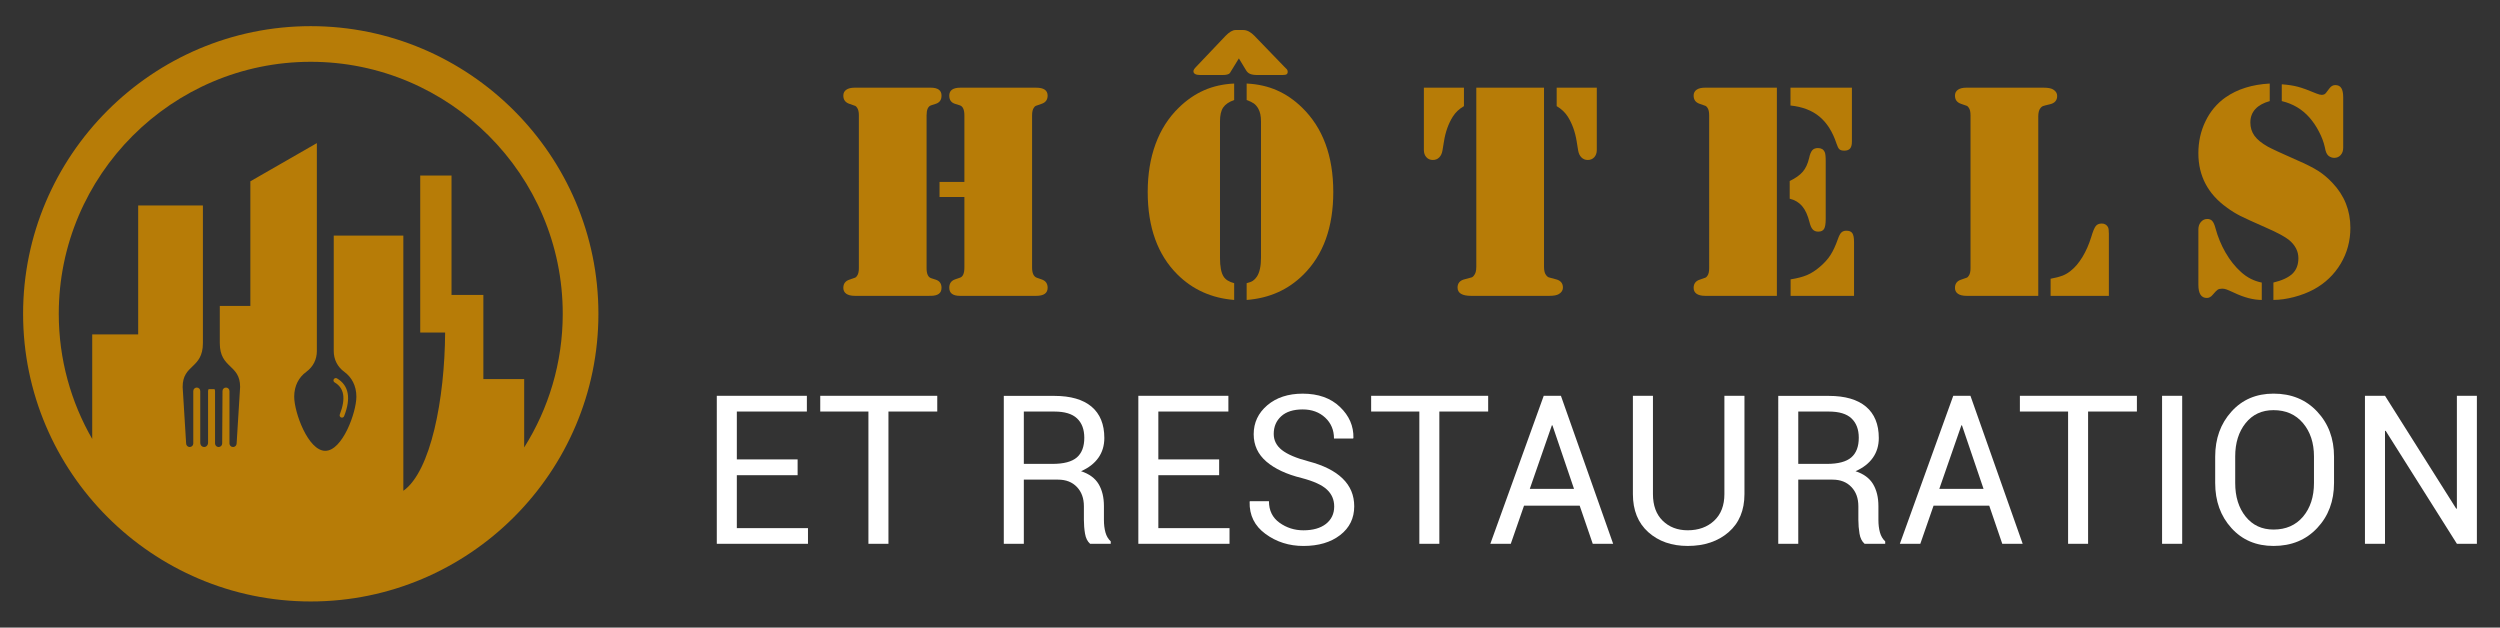 <?xml version="1.0" encoding="utf-8"?>
<!-- Generator: Adobe Illustrator 16.0.0, SVG Export Plug-In . SVG Version: 6.00 Build 0)  -->
<!DOCTYPE svg PUBLIC "-//W3C//DTD SVG 1.1//EN" "http://www.w3.org/Graphics/SVG/1.1/DTD/svg11.dtd">
<svg version="1.1" id="Calque_1" xmlns="http://www.w3.org/2000/svg" xmlns:xlink="http://www.w3.org/1999/xlink" x="0px" y="0px"
	 width="239px" height="60px" viewBox="0 0 239 60" enable-background="new 0 0 239 60" xml:space="preserve">
<rect x="0" y="0" width="239" height="60" fill="#333333" stroke="none"/>
<g>
	<g>
		<g>
			<path fill="#FFFFFF" d="M76.252,45.426h-5.811v5.064h6.802v1.495h-8.717V37.836h8.611v1.508h-6.696v4.576h5.811V45.426z"/>
			<path fill="#FFFFFF" d="M89.602,39.344h-4.666v12.642h-1.915V39.344h-4.606v-1.508h11.187V39.344z"/>
			<path fill="#FFFFFF" d="M97.878,45.854v6.132h-1.915V37.847h4.84c1.547,0,2.731,0.344,3.547,1.026
				c0.816,0.69,1.224,1.689,1.224,2.997c0,0.725-0.189,1.355-0.568,1.893c-0.38,0.537-0.932,0.965-1.658,1.285
				c0.778,0.254,1.337,0.662,1.677,1.227c0.34,0.571,0.51,1.27,0.51,2.107v1.33c0,0.44,0.049,0.836,0.146,1.188
				c0.097,0.348,0.266,0.634,0.505,0.853v0.232h-1.974c-0.251-0.22-0.413-0.544-0.484-0.972c-0.073-0.427-0.108-0.867-0.108-1.318
				v-1.296c0-0.765-0.224-1.379-0.669-1.844c-0.449-0.47-1.047-0.702-1.799-0.702H97.878z M97.878,44.348h2.731
				c1.082,0,1.861-0.206,2.337-0.617c0.475-0.41,0.713-1.039,0.713-1.879c0-0.8-0.231-1.416-0.695-1.854
				c-0.463-0.437-1.184-0.653-2.161-0.653h-2.925V44.348z"/>
			<path fill="#FFFFFF" d="M116.551,45.426h-5.813v5.064h6.804v1.495h-8.717V37.836h8.609v1.508h-6.696v4.576h5.813V45.426z"/>
			<path fill="#FFFFFF" d="M127.549,48.421c0-0.645-0.229-1.182-0.692-1.615c-0.456-0.435-1.266-0.804-2.426-1.109
				c-1.439-0.354-2.562-0.878-3.369-1.572c-0.805-0.694-1.21-1.566-1.21-2.614c0-1.106,0.435-2.03,1.304-2.771
				c0.868-0.735,1.995-1.106,3.382-1.106c1.489,0,2.678,0.421,3.563,1.27c0.882,0.842,1.311,1.83,1.286,2.961l-0.028,0.056h-1.83
				c0-0.804-0.279-1.468-0.837-1.992c-0.564-0.523-1.281-0.788-2.154-0.788c-0.894,0-1.579,0.219-2.055,0.653
				c-0.478,0.436-0.715,0.997-0.715,1.69c0,0.614,0.26,1.128,0.783,1.54c0.522,0.411,1.368,0.773,2.542,1.081
				c1.423,0.374,2.511,0.913,3.255,1.635c0.745,0.72,1.116,1.605,1.116,2.662c0,1.141-0.447,2.059-1.345,2.752
				c-0.896,0.692-2.067,1.04-3.512,1.04c-1.369,0-2.575-0.383-3.62-1.147c-1.047-0.763-1.554-1.787-1.522-3.072l0.021-0.06h1.826
				c0,0.889,0.337,1.574,1.01,2.058c0.673,0.483,1.436,0.725,2.286,0.725c0.905,0,1.623-0.204,2.15-0.61
				C127.282,49.674,127.549,49.121,127.549,48.421z"/>
			<path fill="#FFFFFF" d="M142.268,39.344h-4.667v12.642h-1.912V39.344h-4.608v-1.508h11.188V39.344z"/>
			<path fill="#FFFFFF" d="M151.018,48.344h-5.322l-1.265,3.642h-1.955l5.104-14.149h1.643l4.993,14.149h-1.951L151.018,48.344z
				 M146.247,46.738h4.229l-2.063-6.075h-0.056L146.247,46.738z"/>
			<path fill="#FFFFFF" d="M166.77,37.836v9.399c0,1.553-0.508,2.767-1.518,3.644c-1.011,0.874-2.313,1.313-3.907,1.313
				c-1.534,0-2.789-0.44-3.771-1.319c-0.979-0.879-1.469-2.09-1.469-3.637v-9.399h1.917v9.399c0,1.08,0.306,1.929,0.926,2.541
				c0.621,0.61,1.418,0.918,2.396,0.918c1.036,0,1.882-0.308,2.531-0.918c0.653-0.612,0.977-1.461,0.977-2.541v-9.399H166.77z"/>
			<path fill="#FFFFFF" d="M171.914,45.854v6.132h-1.913V37.847h4.84c1.548,0,2.729,0.344,3.545,1.026
				c0.816,0.69,1.227,1.689,1.227,2.997c0,0.725-0.189,1.355-0.569,1.893c-0.378,0.537-0.931,0.965-1.656,1.285
				c0.778,0.254,1.333,0.662,1.674,1.227c0.341,0.571,0.514,1.27,0.514,2.107v1.33c0,0.44,0.048,0.836,0.146,1.188
				c0.099,0.348,0.263,0.634,0.503,0.853v0.232h-1.972c-0.254-0.22-0.414-0.544-0.485-0.972c-0.07-0.427-0.109-0.867-0.109-1.318
				v-1.296c0-0.765-0.221-1.379-0.669-1.844c-0.446-0.47-1.046-0.702-1.799-0.702H171.914z M171.914,44.348h2.732
				c1.079,0,1.858-0.206,2.335-0.617c0.477-0.41,0.718-1.039,0.718-1.879c0-0.8-0.234-1.416-0.698-1.854
				c-0.46-0.437-1.185-0.653-2.16-0.653h-2.927V44.348z"/>
			<path fill="#FFFFFF" d="M190.172,48.344h-5.325l-1.265,3.642h-1.955l5.104-14.149h1.643l4.993,14.149h-1.951L190.172,48.344z
				 M185.397,46.738h4.23l-2.063-6.075h-0.056L185.397,46.738z"/>
			<path fill="#FFFFFF" d="M204.287,39.344h-4.666v12.642h-1.912V39.344h-4.608v-1.508h11.187V39.344z"/>
			<path fill="#FFFFFF" d="M208.617,51.985h-1.923V37.836h1.923V51.985z"/>
			<path fill="#FFFFFF" d="M223.133,46.174c0,1.731-0.537,3.167-1.609,4.306c-1.073,1.143-2.464,1.712-4.176,1.712
				c-1.652,0-2.995-0.569-4.025-1.712c-1.035-1.139-1.551-2.574-1.551-4.306v-2.516c0-1.726,0.516-3.158,1.551-4.304
				c1.03-1.151,2.373-1.723,4.025-1.723c1.712,0,3.103,0.569,4.176,1.717c1.072,1.143,1.609,2.578,1.609,4.31V46.174z
				 M221.216,43.639c0-1.296-0.35-2.359-1.049-3.188c-0.701-0.829-1.639-1.241-2.819-1.241c-1.114,0-2.002,0.412-2.668,1.241
				c-0.664,0.829-0.995,1.893-0.995,3.188v2.535c0,1.309,0.331,2.378,0.995,3.207c0.666,0.83,1.554,1.244,2.668,1.244
				c1.188,0,2.126-0.412,2.826-1.237c0.692-0.827,1.042-1.899,1.042-3.214V43.639z"/>
			<path fill="#FFFFFF" d="M236.791,51.985h-1.912l-6.813-10.805l-0.06,0.018v10.787h-1.917V37.836h1.917l6.813,10.8l0.059-0.021
				V37.836h1.912V51.985z"/>
		</g>
		<g>
			<path fill="#B77C07" d="M88.596,28.282h-6.502h-0.38c-0.349,0-0.619-0.067-0.808-0.197c-0.189-0.133-0.284-0.318-0.284-0.563
				c0-0.397,0.194-0.662,0.582-0.786c0.321-0.107,0.508-0.172,0.562-0.197c0.054-0.024,0.111-0.08,0.167-0.167
				c0.117-0.156,0.176-0.405,0.176-0.744V11.034c0-0.34-0.059-0.586-0.176-0.742c-0.057-0.088-0.113-0.144-0.167-0.167
				c-0.054-0.026-0.241-0.091-0.562-0.198c-0.387-0.127-0.582-0.389-0.582-0.786c0-0.243,0.095-0.432,0.284-0.562
				c0.189-0.133,0.459-0.197,0.808-0.197h0.38h6.502h0.378c0.689,0,1.035,0.254,1.035,0.759c0,0.408-0.185,0.67-0.554,0.786
				l-0.452,0.146c-0.283,0.097-0.423,0.419-0.423,0.961v14.594c0,0.544,0.141,0.865,0.423,0.962l0.452,0.146
				c0.369,0.116,0.554,0.378,0.554,0.786c0,0.506-0.346,0.76-1.035,0.76H88.596z M89.819,17.391h2.377v-6.356
				c0-0.542-0.142-0.864-0.424-0.961l-0.467-0.146c-0.369-0.116-0.554-0.378-0.554-0.786c0-0.505,0.351-0.759,1.05-0.759h0.378
				h6.488h0.394c0.727,0,1.092,0.254,1.092,0.759c0,0.397-0.194,0.659-0.583,0.786c-0.32,0.107-0.508,0.172-0.561,0.198
				c-0.054,0.023-0.11,0.079-0.167,0.167c-0.118,0.156-0.175,0.402-0.175,0.742v14.535c0,0.535,0.146,0.859,0.438,0.976l0.466,0.162
				c0.388,0.127,0.583,0.395,0.583,0.803c0,0.514-0.365,0.772-1.092,0.772h-0.394h-6.488h-0.408c-0.681,0-1.021-0.259-1.021-0.772
				c0-0.408,0.186-0.676,0.554-0.803l0.467-0.162c0.282-0.086,0.424-0.41,0.424-0.976v-6.735h-2.377V17.391z"/>
			<path fill="#B77C07" d="M117.985,9.562c-0.497,0.177-0.845,0.414-1.05,0.716c-0.203,0.301-0.304,0.743-0.304,1.327v13.03
				c0,0.857,0.116,1.459,0.349,1.811c0.186,0.291,0.52,0.499,1.006,0.626v1.603c-2.158-0.174-3.965-0.986-5.423-2.434
				c-1.896-1.886-2.842-4.515-2.842-7.888c0-1.691,0.249-3.218,0.75-4.584c0.5-1.364,1.241-2.523,2.224-3.477
				c0.749-0.73,1.553-1.283,2.418-1.663c0.867-0.38,1.822-0.593,2.873-0.642V9.562z M118.437,5.583l-0.699,1.138l-0.161,0.262
				c-0.097,0.127-0.34,0.189-0.729,0.189h-2.084c-0.438,0-0.662-0.117-0.67-0.35c-0.011-0.107,0.073-0.248,0.246-0.423l2.828-2.975
				c0.361-0.37,0.677-0.553,0.949-0.553h0.743c0.35,0,0.705,0.183,1.064,0.553l2.873,2.975l0.233,0.232
				c0.048,0.069,0.075,0.143,0.075,0.219c0,0.127-0.038,0.213-0.112,0.256c-0.072,0.043-0.21,0.065-0.413,0.065h-2.378
				c-0.292,0-0.52-0.035-0.685-0.103c-0.165-0.068-0.296-0.185-0.393-0.349L118.437,5.583z M119.18,9.562V7.987
				c1.05,0.049,2.01,0.262,2.88,0.642c0.871,0.38,1.68,0.933,2.426,1.663c1.982,1.934,2.976,4.621,2.976,8.061
				c0,3.373-0.949,6.002-2.843,7.888c-1.458,1.458-3.271,2.269-5.439,2.434v-1.603c0.253-0.058,0.451-0.135,0.592-0.226
				c0.14-0.093,0.271-0.228,0.387-0.4c0.262-0.4,0.393-1.003,0.393-1.811v-13.03c0-0.517-0.088-0.924-0.264-1.227
				c-0.116-0.203-0.254-0.365-0.413-0.481C119.712,9.781,119.482,9.67,119.18,9.562z"/>
			<path fill="#B77C07" d="M136.122,8.382h3.831v1.765c-0.454,0.262-0.811,0.597-1.064,1.004c-0.417,0.662-0.698,1.445-0.843,2.348
				l-0.146,0.889c-0.048,0.284-0.153,0.505-0.314,0.664c-0.158,0.16-0.36,0.241-0.603,0.241c-0.254,0-0.462-0.086-0.62-0.263
				c-0.161-0.176-0.24-0.402-0.24-0.686V8.382z M147.608,8.382v17.129c0,0.381,0.073,0.65,0.218,0.817
				c0.079,0.097,0.149,0.157,0.219,0.183c0.07,0.023,0.293,0.084,0.671,0.181c0.465,0.107,0.701,0.376,0.701,0.802
				c0,0.254-0.129,0.457-0.383,0.613c-0.184,0.116-0.491,0.176-0.93,0.176h-0.479h-6.504h-0.482c-0.427,0-0.748-0.067-0.969-0.197
				c-0.217-0.133-0.327-0.329-0.327-0.592c0-0.426,0.232-0.694,0.701-0.802c0.379-0.097,0.602-0.157,0.671-0.181
				c0.065-0.025,0.136-0.086,0.201-0.183c0.146-0.167,0.219-0.437,0.219-0.817V8.382H147.608z M152.653,8.382v5.962
				c0,0.283-0.082,0.51-0.239,0.686c-0.162,0.177-0.369,0.263-0.623,0.263c-0.243,0-0.441-0.081-0.604-0.241
				c-0.161-0.159-0.267-0.38-0.316-0.664l-0.144-0.889c-0.146-0.902-0.429-1.686-0.846-2.348c-0.264-0.407-0.615-0.742-1.063-1.004
				V8.382H152.653z"/>
			<path fill="#B77C07" d="M169.87,8.382v19.9h-6.486h-0.378c-0.352,0-0.623-0.067-0.813-0.197
				c-0.188-0.133-0.282-0.318-0.282-0.563c0-0.397,0.194-0.662,0.583-0.786c0.319-0.107,0.509-0.172,0.56-0.197
				c0.053-0.024,0.109-0.08,0.17-0.167c0.118-0.156,0.173-0.405,0.173-0.744V11.034c0-0.34-0.055-0.586-0.173-0.742
				c-0.061-0.088-0.117-0.144-0.17-0.167c-0.051-0.026-0.24-0.091-0.56-0.198c-0.389-0.127-0.583-0.389-0.583-0.786
				c0-0.243,0.095-0.432,0.282-0.562c0.19-0.133,0.462-0.197,0.813-0.197h0.378H169.87z M171.095,18.995v-1.69
				c0.563-0.272,0.982-0.57,1.252-0.89c0.275-0.321,0.471-0.747,0.6-1.282c0.076-0.371,0.18-0.625,0.308-0.768
				c0.125-0.141,0.304-0.21,0.535-0.21c0.314,0,0.528,0.12,0.644,0.364c0.07,0.126,0.103,0.413,0.103,0.86v5.555
				c0,0.456-0.051,0.772-0.155,0.946c-0.101,0.175-0.287,0.264-0.559,0.264c-0.227,0-0.399-0.07-0.523-0.206
				c-0.129-0.135-0.232-0.364-0.308-0.686c-0.168-0.67-0.401-1.186-0.707-1.544C171.978,19.349,171.58,19.111,171.095,18.995z
				 M171.169,8.382h5.873v5.161c0,0.301-0.059,0.52-0.174,0.655c-0.118,0.138-0.302,0.204-0.556,0.204
				c-0.211,0-0.367-0.043-0.465-0.131c-0.097-0.088-0.189-0.269-0.276-0.539c-0.371-1.129-0.914-1.988-1.628-2.582
				c-0.713-0.592-1.64-0.946-2.774-1.064V8.382z M171.181,28.282v-1.575c0.633-0.098,1.153-0.235,1.568-0.408
				c0.411-0.175,0.83-0.442,1.246-0.803c0.419-0.358,0.754-0.731,0.999-1.114c0.247-0.384,0.483-0.892,0.707-1.523
				c0.109-0.312,0.218-0.522,0.336-0.635c0.117-0.111,0.275-0.168,0.48-0.168c0.271,0,0.46,0.081,0.567,0.239
				c0.108,0.164,0.162,0.44,0.162,0.841v5.146H171.181z"/>
			<path fill="#B77C07" d="M194.858,28.282h-6.487h-0.379c-0.351,0-0.623-0.067-0.813-0.197c-0.188-0.133-0.284-0.318-0.284-0.563
				c0-0.397,0.196-0.662,0.585-0.786c0.322-0.107,0.509-0.172,0.563-0.197c0.049-0.024,0.105-0.08,0.164-0.167
				c0.12-0.156,0.175-0.405,0.175-0.744V11.034c0-0.34-0.055-0.586-0.175-0.742c-0.059-0.088-0.115-0.144-0.164-0.167
				c-0.055-0.026-0.241-0.091-0.563-0.198c-0.389-0.127-0.585-0.389-0.585-0.786c0-0.243,0.096-0.432,0.284-0.562
				c0.189-0.133,0.462-0.197,0.813-0.197h0.379h6.5h0.496c0.428,0,0.734,0.059,0.918,0.176c0.254,0.153,0.38,0.359,0.38,0.611
				c0,0.429-0.233,0.695-0.698,0.801c-0.381,0.09-0.605,0.146-0.671,0.177c-0.069,0.028-0.144,0.086-0.22,0.175
				c-0.146,0.175-0.218,0.445-0.218,0.815V28.282z M196.037,28.282v-1.634c0.476-0.088,0.854-0.186,1.133-0.293
				c0.274-0.104,0.542-0.262,0.791-0.464c0.41-0.322,0.783-0.765,1.124-1.327c0.339-0.564,0.615-1.19,0.831-1.883
				c0.157-0.534,0.299-0.885,0.43-1.056c0.129-0.171,0.321-0.255,0.576-0.255c0.271,0,0.469,0.112,0.598,0.336
				c0.061,0.104,0.088,0.319,0.088,0.64v5.936H196.037z"/>
			<path fill="#B77C07" d="M216.987,7.987v1.678c-0.604,0.165-1.063,0.421-1.379,0.765c-0.316,0.346-0.474,0.77-0.474,1.276
				c0,0.485,0.13,0.911,0.394,1.276c0.264,0.363,0.691,0.711,1.28,1.042c0.411,0.222,1.335,0.65,2.771,1.282
				c0.876,0.379,1.553,0.722,2.035,1.027c0.479,0.306,0.937,0.689,1.363,1.145c1.146,1.205,1.719,2.639,1.719,4.301
				c0,1.254-0.309,2.4-0.931,3.44c-0.625,1.039-1.479,1.858-2.566,2.448c-0.583,0.313-1.224,0.558-1.918,0.737
				c-0.694,0.179-1.345,0.269-1.944,0.269v-1.66c0.843-0.204,1.451-0.49,1.829-0.854c0.373-0.364,0.56-0.856,0.56-1.479
				c0-0.65-0.292-1.226-0.876-1.721c-0.389-0.321-1.125-0.719-2.215-1.195c-1.194-0.524-2.013-0.9-2.455-1.121
				c-0.444-0.225-0.867-0.487-1.277-0.789c-1.826-1.302-2.739-3.036-2.739-5.203c0-1.108,0.227-2.131,0.686-3.069
				c0.454-0.939,1.092-1.693,1.907-2.269C213.896,8.518,215.307,8.076,216.987,7.987z M216.226,27.014v1.66
				c-0.795,0-1.675-0.228-2.637-0.684c-0.36-0.165-0.605-0.272-0.745-0.322c-0.135-0.048-0.265-0.072-0.39-0.072
				c-0.194,0-0.341,0.032-0.438,0.094c-0.097,0.064-0.253,0.222-0.468,0.476c-0.174,0.215-0.363,0.319-0.568,0.319
				c-0.546,0-0.815-0.416-0.815-1.253v-5.306c0-0.272,0.075-0.505,0.232-0.694c0.156-0.188,0.351-0.288,0.583-0.297
				c0.216-0.011,0.38,0.05,0.505,0.182c0.119,0.131,0.225,0.36,0.312,0.691c0.226,0.837,0.548,1.62,0.969,2.347
				c0.422,0.729,0.916,1.349,1.48,1.854C214.82,26.532,215.48,26.867,216.226,27.014z M218.138,9.665V8.06
				c0.583,0.041,1.086,0.116,1.518,0.229c0.427,0.109,1.032,0.332,1.821,0.661c0.194,0.077,0.356,0.118,0.481,0.118
				c0.184,0,0.318-0.064,0.408-0.191l0.321-0.421c0.155-0.215,0.345-0.322,0.566-0.322c0.265,0,0.456,0.095,0.576,0.286
				c0.122,0.188,0.181,0.487,0.181,0.895v4.812c0,0.283-0.079,0.514-0.24,0.694c-0.157,0.178-0.365,0.27-0.618,0.27
				c-0.195,0-0.374-0.064-0.541-0.191c-0.087-0.076-0.155-0.171-0.208-0.284c-0.055-0.11-0.105-0.297-0.154-0.562
				c-0.107-0.476-0.291-0.967-0.556-1.472c-0.26-0.506-0.568-0.957-0.918-1.356C220.077,10.438,219.197,9.916,218.138,9.665z"/>
		</g>
	</g>
	<path fill-rule="evenodd" clip-rule="evenodd" fill="#B77C07" d="M31.99,36.558c-0.107-0.063-0.143-0.198-0.079-0.306
		c0.062-0.104,0.198-0.142,0.303-0.079c0.573,0.337,0.916,0.816,1.025,1.439c0.106,0.598-0.008,1.321-0.34,2.172
		c-0.045,0.116-0.174,0.172-0.289,0.127c-0.115-0.045-0.172-0.174-0.127-0.288c0.302-0.773,0.406-1.418,0.316-1.934
		C32.712,37.202,32.443,36.821,31.99,36.558 M31.905,22.525v10.697v0.331c0,0.816,0.357,1.52,1.015,1.998
		c0.699,0.512,1.15,1.321,1.15,2.374c0,1.502-1.332,5.174-2.973,5.174c-1.64,0-2.971-3.672-2.971-5.174
		c0-1.053,0.45-1.862,1.151-2.374c0.657-0.479,1.015-1.182,1.015-1.998v-0.331v-19.54l-6.357,3.651v11.911h-2.923v3.551
		c0,2.468,1.943,2.002,1.943,4.197l-0.333,5.401c0,0.189-0.155,0.342-0.343,0.342s-0.343-0.152-0.343-0.342v-5.012
		c0-0.183-0.149-0.331-0.331-0.331c-0.184,0-0.334,0.146-0.334,0.331l-0.03,5.012c0,0.189-0.154,0.342-0.341,0.342
		c-0.189,0-0.343-0.152-0.343-0.342v-5.012c0-0.064-0.02-0.127-0.053-0.181h-0.56c-0.033,0.052-0.053,0.113-0.053,0.181v4.924
		c0,0.283-0.188,0.428-0.374,0.43c-0.186-0.002-0.373-0.146-0.373-0.43v-4.924c0-0.186-0.149-0.331-0.333-0.331
		c-0.183,0-0.333,0.148-0.333,0.331v5.012c0,0.189-0.152,0.342-0.342,0.342c-0.188,0-0.342-0.152-0.342-0.342l-0.333-5.401
		c0-2.197,1.937-1.716,1.937-4.197v-13.15h-6.188v6.982v5.34H8.816v9.999c-2.032-3.527-3.198-7.616-3.198-11.968
		c0-13.268,10.821-24.09,24.09-24.09c13.269,0,24.09,10.822,24.09,24.09c0,4.689-1.354,9.07-3.686,12.778v-6.536H46.21v-8.042
		h-3.045V16.778h-2.991v11.421v3.588h2.38c-0.034,6.334-1.366,13.289-3.995,15.132v-2.868V28.199v-5.674H31.905z M29.708,2.5
		c15.146,0,27.5,12.354,27.5,27.499c0,15.147-12.354,27.501-27.5,27.501s-27.5-12.354-27.5-27.501
		C2.209,14.854,14.563,2.5,29.708,2.5z"/>
</g>
</svg>
